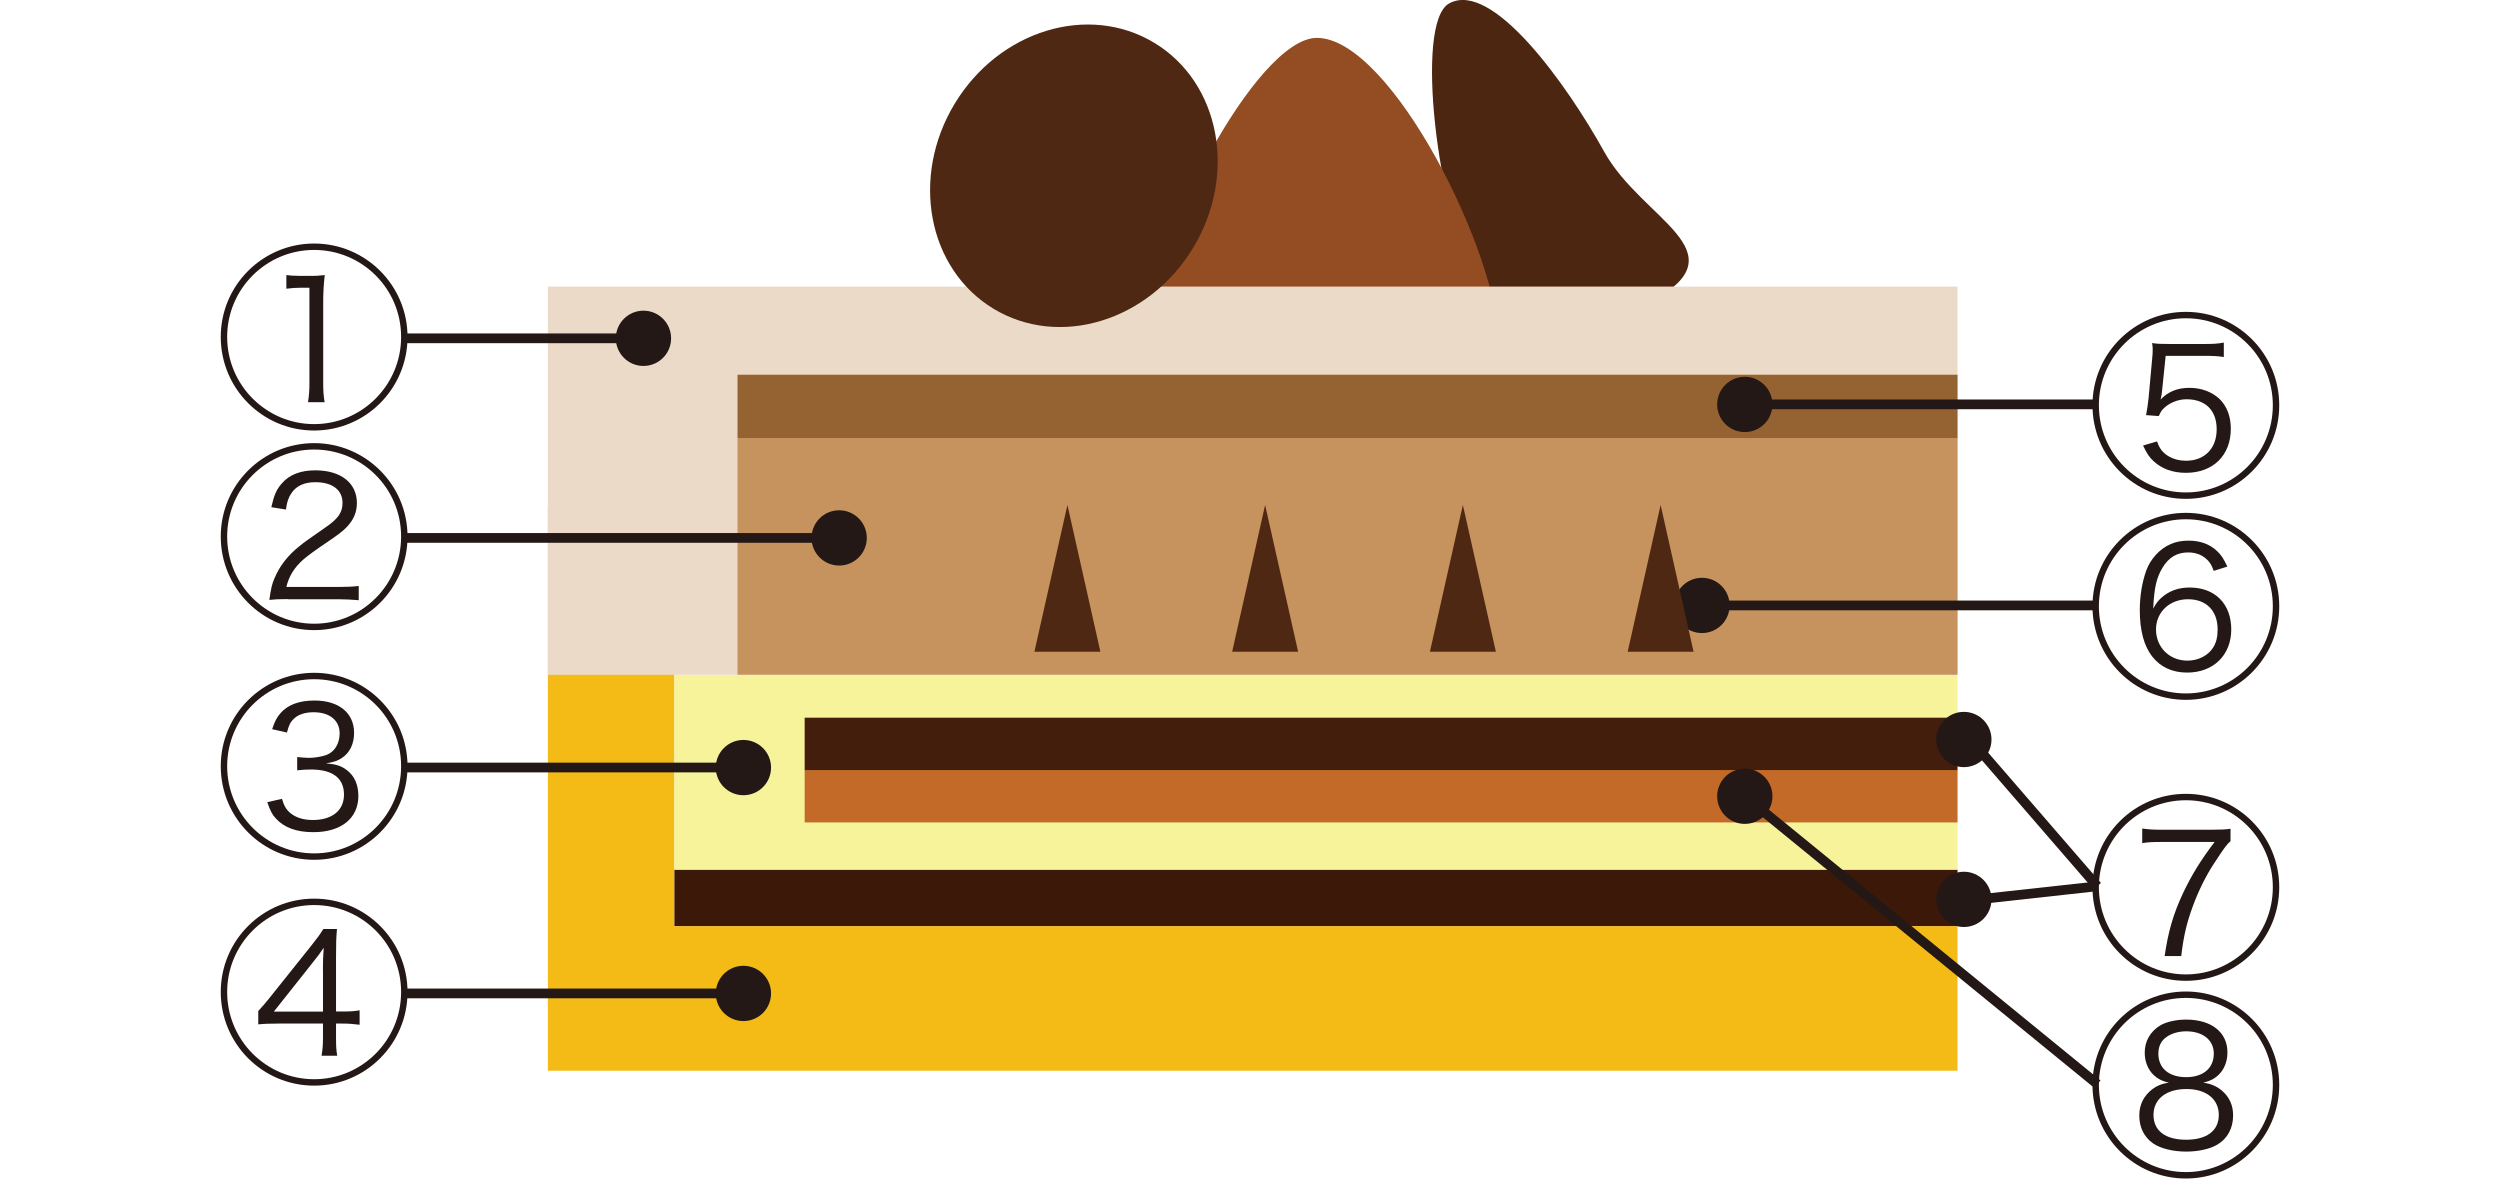 <?xml version="1.0" encoding="UTF-8"?><svg id="b" xmlns="http://www.w3.org/2000/svg" viewBox="0 0 339.18 159.89"><g id="c"><path d="m196.6.47c-4.77,2.65-1.48,28.59,3.64,37.81,5.12,9.23,11.73,9.34,23.93,2.57,12.2-6.77-1.39-11.02-6.51-20.24-5.12-9.23-15.23-23.38-21.06-20.14Z" style="fill:#4c2611; stroke-width:0px;"/><path d="m178.66,5.14c-8.25,0-22.9,28.21-22.9,40.47s.92,14.72,21.99,14.72,25.65-1.23,25.65-13.49-14.66-41.7-24.74-41.7Z" style="fill:#944c23; stroke-width:0px;"/><path d="m74.33,69.23v76.04s191.25,0,191.25,0v-19.62H91.5v-56.42c-10.55,0-17.17-10.43-17.17,0Z" style="fill:#f4bb17; stroke-width:0px;"/><rect x="91.5" y="117.99" width="174.08" height="7.66" transform="translate(357.08 243.63) rotate(-180)" style="fill:#3c1808; stroke-width:0px;"/><rect x="91.5" y="91.54" width="174.08" height="26.44" transform="translate(357.08 209.53) rotate(-180)" style="fill:#f6f39b; stroke-width:0px;"/><rect x="74.33" y="38.87" width="191.25" height="52.67" transform="translate(339.91 130.42) rotate(-180)" style="fill:#ecdac9; stroke-width:0px;"/><rect x="100.06" y="59.43" width="165.52" height="32.12" transform="translate(365.64 150.97) rotate(-180)" style="fill:#c6935f; stroke-width:0px;"/><rect x="100.06" y="50.84" width="165.52" height="8.59" transform="translate(365.64 110.27) rotate(-180)" style="fill:#956331; stroke-width:0px;"/><rect x="109.17" y="104.48" width="156.41" height="7.11" transform="translate(374.75 216.06) rotate(-180)" style="fill:#c36a28; stroke-width:0px;"/><rect x="109.17" y="97.36" width="156.41" height="7.11" transform="translate(374.75 201.84) rotate(-180)" style="fill:#441e0d; stroke-width:0px;"/><ellipse cx="145.7" cy="23.85" rx="21.08" ry="18.9" transform="translate(49.82 136.12) rotate(-58.8)" style="fill:#4e2812; stroke-width:0px;"/><path d="m55.29,45.71c0,7.01-5.66,12.7-12.67,12.7s-12.67-5.69-12.67-12.7,5.69-12.67,12.67-12.67,12.67,5.66,12.67,12.67Zm-24.47,0c0,6.53,5.29,11.83,11.8,11.83s11.8-5.29,11.8-11.83-5.29-11.8-11.8-11.8-11.8,5.29-11.8,11.8Zm8.02-8.39c.58.08.82.08,1.88.11h1.46c.64,0,.85,0,1.88-.11-.16,1.35-.21,2.59-.21,3.73v10.98c0,1.03.05,1.69.19,2.54h-2.25c.13-.9.19-1.51.19-2.54v-12.99h-1.17c-.66,0-1.16.03-1.96.13v-1.85Z" style="fill:#231815; stroke-width:0px;"/><rect x="54.9" y="45.24" width="32.41" height="1.32" style="fill:#231815; stroke-width:0px;"/><circle cx="87.3" cy="45.9" r="3.75" style="fill:#231815; stroke-width:0px;"/><path d="m55.29,72.79c0,7.01-5.66,12.7-12.67,12.7s-12.67-5.69-12.67-12.7,5.69-12.67,12.67-12.67,12.67,5.66,12.67,12.67Zm-24.47,0c0,6.53,5.29,11.83,11.8,11.83s11.8-5.29,11.8-11.83-5.29-11.8-11.8-11.8-11.8,5.29-11.8,11.8Zm8.23,8.49c-1.32,0-1.69.03-2.51.11.26-1.77.37-2.14.69-2.91.72-1.72,1.83-3.15,3.47-4.44.53-.45,1.03-.79,3.31-2.38,1.88-1.27,2.46-2.12,2.46-3.44,0-1.74-1.37-2.8-3.68-2.8-1.48,0-2.57.48-3.23,1.46-.42.61-.61,1.14-.77,2.25l-1.98-.32c.37-1.64.71-2.43,1.45-3.25,1.01-1.17,2.54-1.75,4.52-1.75,3.47,0,5.64,1.72,5.64,4.44,0,1.3-.48,2.36-1.48,3.36-.53.53-1.03.9-2.27,1.75-1.88,1.27-2.96,2.06-3.54,2.57-1.22,1.09-1.93,2.25-2.28,3.7h7.12c1.06,0,1.8-.03,2.7-.13v1.93c-1.01-.08-1.83-.13-2.73-.13h-6.88Z" style="fill:#231815; stroke-width:0px;"/><rect x="54.9" y="72.32" width="58.33" height="1.32" style="fill:#231815; stroke-width:0px;"/><circle cx="113.85" cy="72.98" r="3.75" style="fill:#231815; stroke-width:0px;"/><path d="m55.29,103.95c0,7.01-5.66,12.7-12.67,12.7s-12.67-5.69-12.67-12.7,5.69-12.67,12.67-12.67,12.67,5.66,12.67,12.67Zm-24.47,0c0,6.53,5.29,11.83,11.8,11.83s11.8-5.29,11.8-11.83-5.29-11.8-11.8-11.8-11.8,5.29-11.8,11.8Zm7.43,4.42c.32,1.08.64,1.56,1.3,2.06.77.56,1.72.82,2.91.82,2.59,0,4.21-1.29,4.21-3.44,0-2.25-1.54-3.41-4.5-3.41-.56,0-1.11.03-1.85.11v-1.8c.5.05,1.19.11,1.61.11.74,0,1.67-.16,2.3-.37,1.14-.4,1.85-1.54,1.85-2.96,0-1.74-1.35-2.86-3.52-2.86-1.14,0-2.06.29-2.65.85-.5.45-.72.9-.98,1.9l-2.01-.45c.37-1.08.61-1.56,1.09-2.12,1-1.19,2.57-1.77,4.66-1.77,3.31,0,5.37,1.69,5.37,4.39,0,1.45-.56,2.65-1.59,3.36-.61.42-1.14.61-2.22.77,1.37.13,2.09.34,2.86.95,1.01.77,1.53,1.98,1.53,3.47,0,3.04-2.33,4.92-6.11,4.92-2.28,0-3.94-.61-5.08-1.85-.5-.53-.77-1.06-1.17-2.22l1.98-.45Z" style="fill:#231815; stroke-width:0px;"/><rect x="54.9" y="103.47" width="44.61" height="1.32" style="fill:#231815; stroke-width:0px;"/><circle cx="100.86" cy="104.14" r="3.75" style="fill:#231815; stroke-width:0px;"/><path d="m55.29,134.59c0,7.01-5.66,12.7-12.67,12.7s-12.67-5.69-12.67-12.7,5.69-12.67,12.67-12.67,12.67,5.66,12.67,12.67Zm-24.47,0c0,6.53,5.29,11.83,11.8,11.83s11.8-5.29,11.8-11.83-5.29-11.8-11.8-11.8-11.8,5.29-11.8,11.8Zm4.21,2.59c.42-.45,1.11-1.24,1.48-1.72l5.69-7.12c.95-1.19,1.11-1.43,1.67-2.3h1.85c-.11,1.24-.13,1.82-.13,3.81v7.38h.82c1.16,0,1.67-.03,2.38-.16v1.96c-.85-.11-1.51-.16-2.35-.16h-.85v1.93c0,1.14.03,1.64.16,2.43h-2.12c.13-.85.19-1.46.19-2.43v-1.93h-6.03c-1.14,0-2.04.03-2.75.11v-1.8Zm8.78-5.61c0-1.09.03-1.96.11-2.99-.63.93-.71,1.03-1.53,2.06l-5.24,6.61h6.67v-5.69Z" style="fill:#231815; stroke-width:0px;"/><rect x="54.9" y="134.12" width="44.61" height="1.32" style="fill:#231815; stroke-width:0px;"/><circle cx="100.86" cy="134.78" r="3.75" style="fill:#231815; stroke-width:0px;"/><path d="m309.23,120.37c0,7.01-5.66,12.7-12.67,12.7s-12.67-5.69-12.67-12.7,5.69-12.67,12.67-12.67,12.67,5.66,12.67,12.67Zm-24.47,0c0,6.53,5.29,11.83,11.8,11.83s11.8-5.29,11.8-11.83-5.29-11.8-11.8-11.8-11.8,5.29-11.8,11.8Zm17.86-6.24c-.48.4-.72.69-2.22,2.99-1.11,1.69-2.09,3.65-2.88,5.79-.87,2.38-1.24,3.97-1.59,6.8h-2.25c.5-3.41,1.19-5.74,2.49-8.52,1.14-2.41,2.38-4.45,4.29-6.96h-7.25c-1.19,0-1.8.03-2.57.16v-1.98c.98.13,1.51.16,2.59.16h6.77c1.35,0,1.88-.03,2.62-.13v1.69Z" style="fill:#231815; stroke-width:0px;"/><rect x="275.73" y="98.34" width="1.32" height="24.95" transform="translate(-5.14 207.85) rotate(-40.87)" style="fill:#231815; stroke-width:0px;"/><rect x="267.85" y="120.5" width="16.75" height="1.32" transform="translate(-11.58 30.89) rotate(-6.27)" style="fill:#231815; stroke-width:0px;"/><circle cx="266.44" cy="100.33" r="3.75" style="fill:#231815; stroke-width:0px;"/><circle cx="266.44" cy="122.02" r="3.75" style="fill:#231815; stroke-width:0px;"/><path d="m309.23,147.19c0,7.01-5.66,12.7-12.67,12.7s-12.67-5.69-12.67-12.7,5.69-12.67,12.67-12.67,12.67,5.66,12.67,12.67Zm-24.47,0c0,6.53,5.29,11.83,11.8,11.83s11.8-5.29,11.8-11.83-5.29-11.8-11.8-11.8-11.8,5.29-11.8,11.8Zm6.22-4.39c0-1.56.77-2.88,2.14-3.7.85-.48,2.14-.77,3.47-.77,3.44,0,5.61,1.72,5.61,4.44,0,2.14-1.27,3.73-3.28,4.1,1.08.19,1.77.48,2.49,1.06,1.06.9,1.56,2.01,1.56,3.41,0,1.75-.79,3.18-2.17,3.97-.98.58-2.57.93-4.18.93-1.82,0-3.49-.42-4.5-1.11-1.22-.85-1.88-2.17-1.88-3.78,0-1.48.61-2.7,1.8-3.6.66-.48,1.24-.72,2.22-.87-2.01-.37-3.28-1.96-3.28-4.07Zm1.19,8.47c0,2.14,1.61,3.36,4.42,3.36s4.44-1.22,4.44-3.36-1.69-3.52-4.39-3.52-4.47,1.32-4.47,3.52Zm1.77-10.58c-.74.5-1.11,1.27-1.11,2.27,0,1.96,1.43,3.18,3.76,3.18s3.76-1.22,3.76-3.2c0-1.83-1.48-3.02-3.76-3.02-.98,0-2.01.29-2.65.77Z" style="fill:#231815; stroke-width:0px;"/><rect x="259.98" y="96.68" width="1.32" height="61.75" transform="translate(-3 248.79) rotate(-50.77)" style="fill:#231815; stroke-width:0px;"/><path d="m309.23,54.98c0,7.01-5.66,12.7-12.67,12.7s-12.67-5.69-12.67-12.7,5.69-12.67,12.67-12.67,12.67,5.66,12.67,12.67Zm-24.47,0c0,6.53,5.29,11.83,11.8,11.83s11.8-5.29,11.8-11.83-5.29-11.8-11.8-11.8-11.8,5.29-11.8,11.8Zm6.4,1.35c.13-.69.24-1.37.34-2.3l.48-5.26c.08-.82.08-.9.08-1.46,0-.21-.03-.42-.08-.77.66.11,1.06.13,2.46.13h4.6c1.24,0,1.8-.03,2.67-.19v1.96c-.79-.13-1.48-.16-2.65-.16h-5.24l-.48,4.66c-.03.45-.11.85-.21,1.27,1.03-1.09,2.3-1.59,3.94-1.59s3.07.58,4.08,1.53c.98.98,1.51,2.35,1.51,4.02,0,3.62-2.41,5.98-6.09,5.98-1.77,0-3.25-.53-4.37-1.56-.63-.58-.92-1.06-1.45-2.14l1.9-.56c.24.66.4.93.69,1.3.77.85,1.9,1.32,3.25,1.32,2.51,0,4.15-1.67,4.15-4.26s-1.53-4.08-4.1-4.08c-1.19,0-2.43.53-3.2,1.35-.24.26-.34.48-.56.93l-1.75-.13Z" style="fill:#231815; stroke-width:0px;"/><rect x="235.77" y="54.2" width="48.78" height="1.32" style="fill:#231815; stroke-width:0px;"/><circle cx="236.72" cy="54.87" r="3.75" style="fill:#231815; stroke-width:0px;"/><circle cx="236.72" cy="108.03" r="3.75" style="fill:#231815; stroke-width:0px;"/><path d="m309.23,82.25c0,7.01-5.66,12.7-12.67,12.7s-12.67-5.69-12.67-12.7,5.69-12.67,12.67-12.67,12.67,5.66,12.67,12.67Zm-24.47,0c0,6.53,5.29,11.83,11.8,11.83s11.8-5.29,11.8-11.83-5.29-11.8-11.8-11.8-11.8,5.29-11.8,11.8Zm15.58-4.79c-.26-.72-.42-1.01-.77-1.4-.69-.74-1.59-1.11-2.7-1.11-1.51,0-2.62.66-3.47,2.06-.82,1.35-1.14,2.73-1.27,5.56.4-.71.61-1,1.06-1.43,1.06-.95,2.3-1.43,3.89-1.43,3.44,0,5.64,2.22,5.64,5.69s-2.41,5.85-5.98,5.85c-2.01,0-3.63-.74-4.76-2.2-1.11-1.43-1.67-3.52-1.67-6.3,0-1.9.32-3.78.87-5.32.58-1.62,1.88-3.02,3.36-3.63.74-.32,1.48-.45,2.43-.45,1.56,0,2.88.5,3.84,1.43.56.53.85.98,1.38,2.09l-1.85.58Zm-7.83,7.94c0,2.41,1.82,4.23,4.26,4.23,1.48,0,2.83-.69,3.52-1.82.4-.64.58-1.43.58-2.41,0-2.54-1.53-4.1-4.02-4.1s-4.34,1.74-4.34,4.1Z" style="fill:#231815; stroke-width:0px;"/><rect x="232.91" y="81.48" width="51.65" height="1.32" style="fill:#231815; stroke-width:0px;"/><circle cx="230.91" cy="82.14" r="3.75" style="fill:#231815; stroke-width:0px;"/><polygon points="144.82 68.51 144.82 68.51 140.34 88.42 149.29 88.42 144.82 68.51" style="fill:#4e2812; stroke-width:0px;"/><polygon points="171.64 68.51 171.64 68.51 167.17 88.42 176.12 88.42 171.64 68.51" style="fill:#4e2812; stroke-width:0px;"/><polygon points="198.47 68.51 198.47 68.51 194 88.42 202.95 88.42 198.47 68.51" style="fill:#4e2812; stroke-width:0px;"/><polygon points="225.3 68.51 225.3 68.51 220.83 88.42 229.77 88.42 225.3 68.51" style="fill:#4e2812; stroke-width:0px;"/><rect y="28.89" width="339.18" height="102.12" style="fill:#bf5b6a; opacity:0; stroke-width:0px;"/></g></svg>